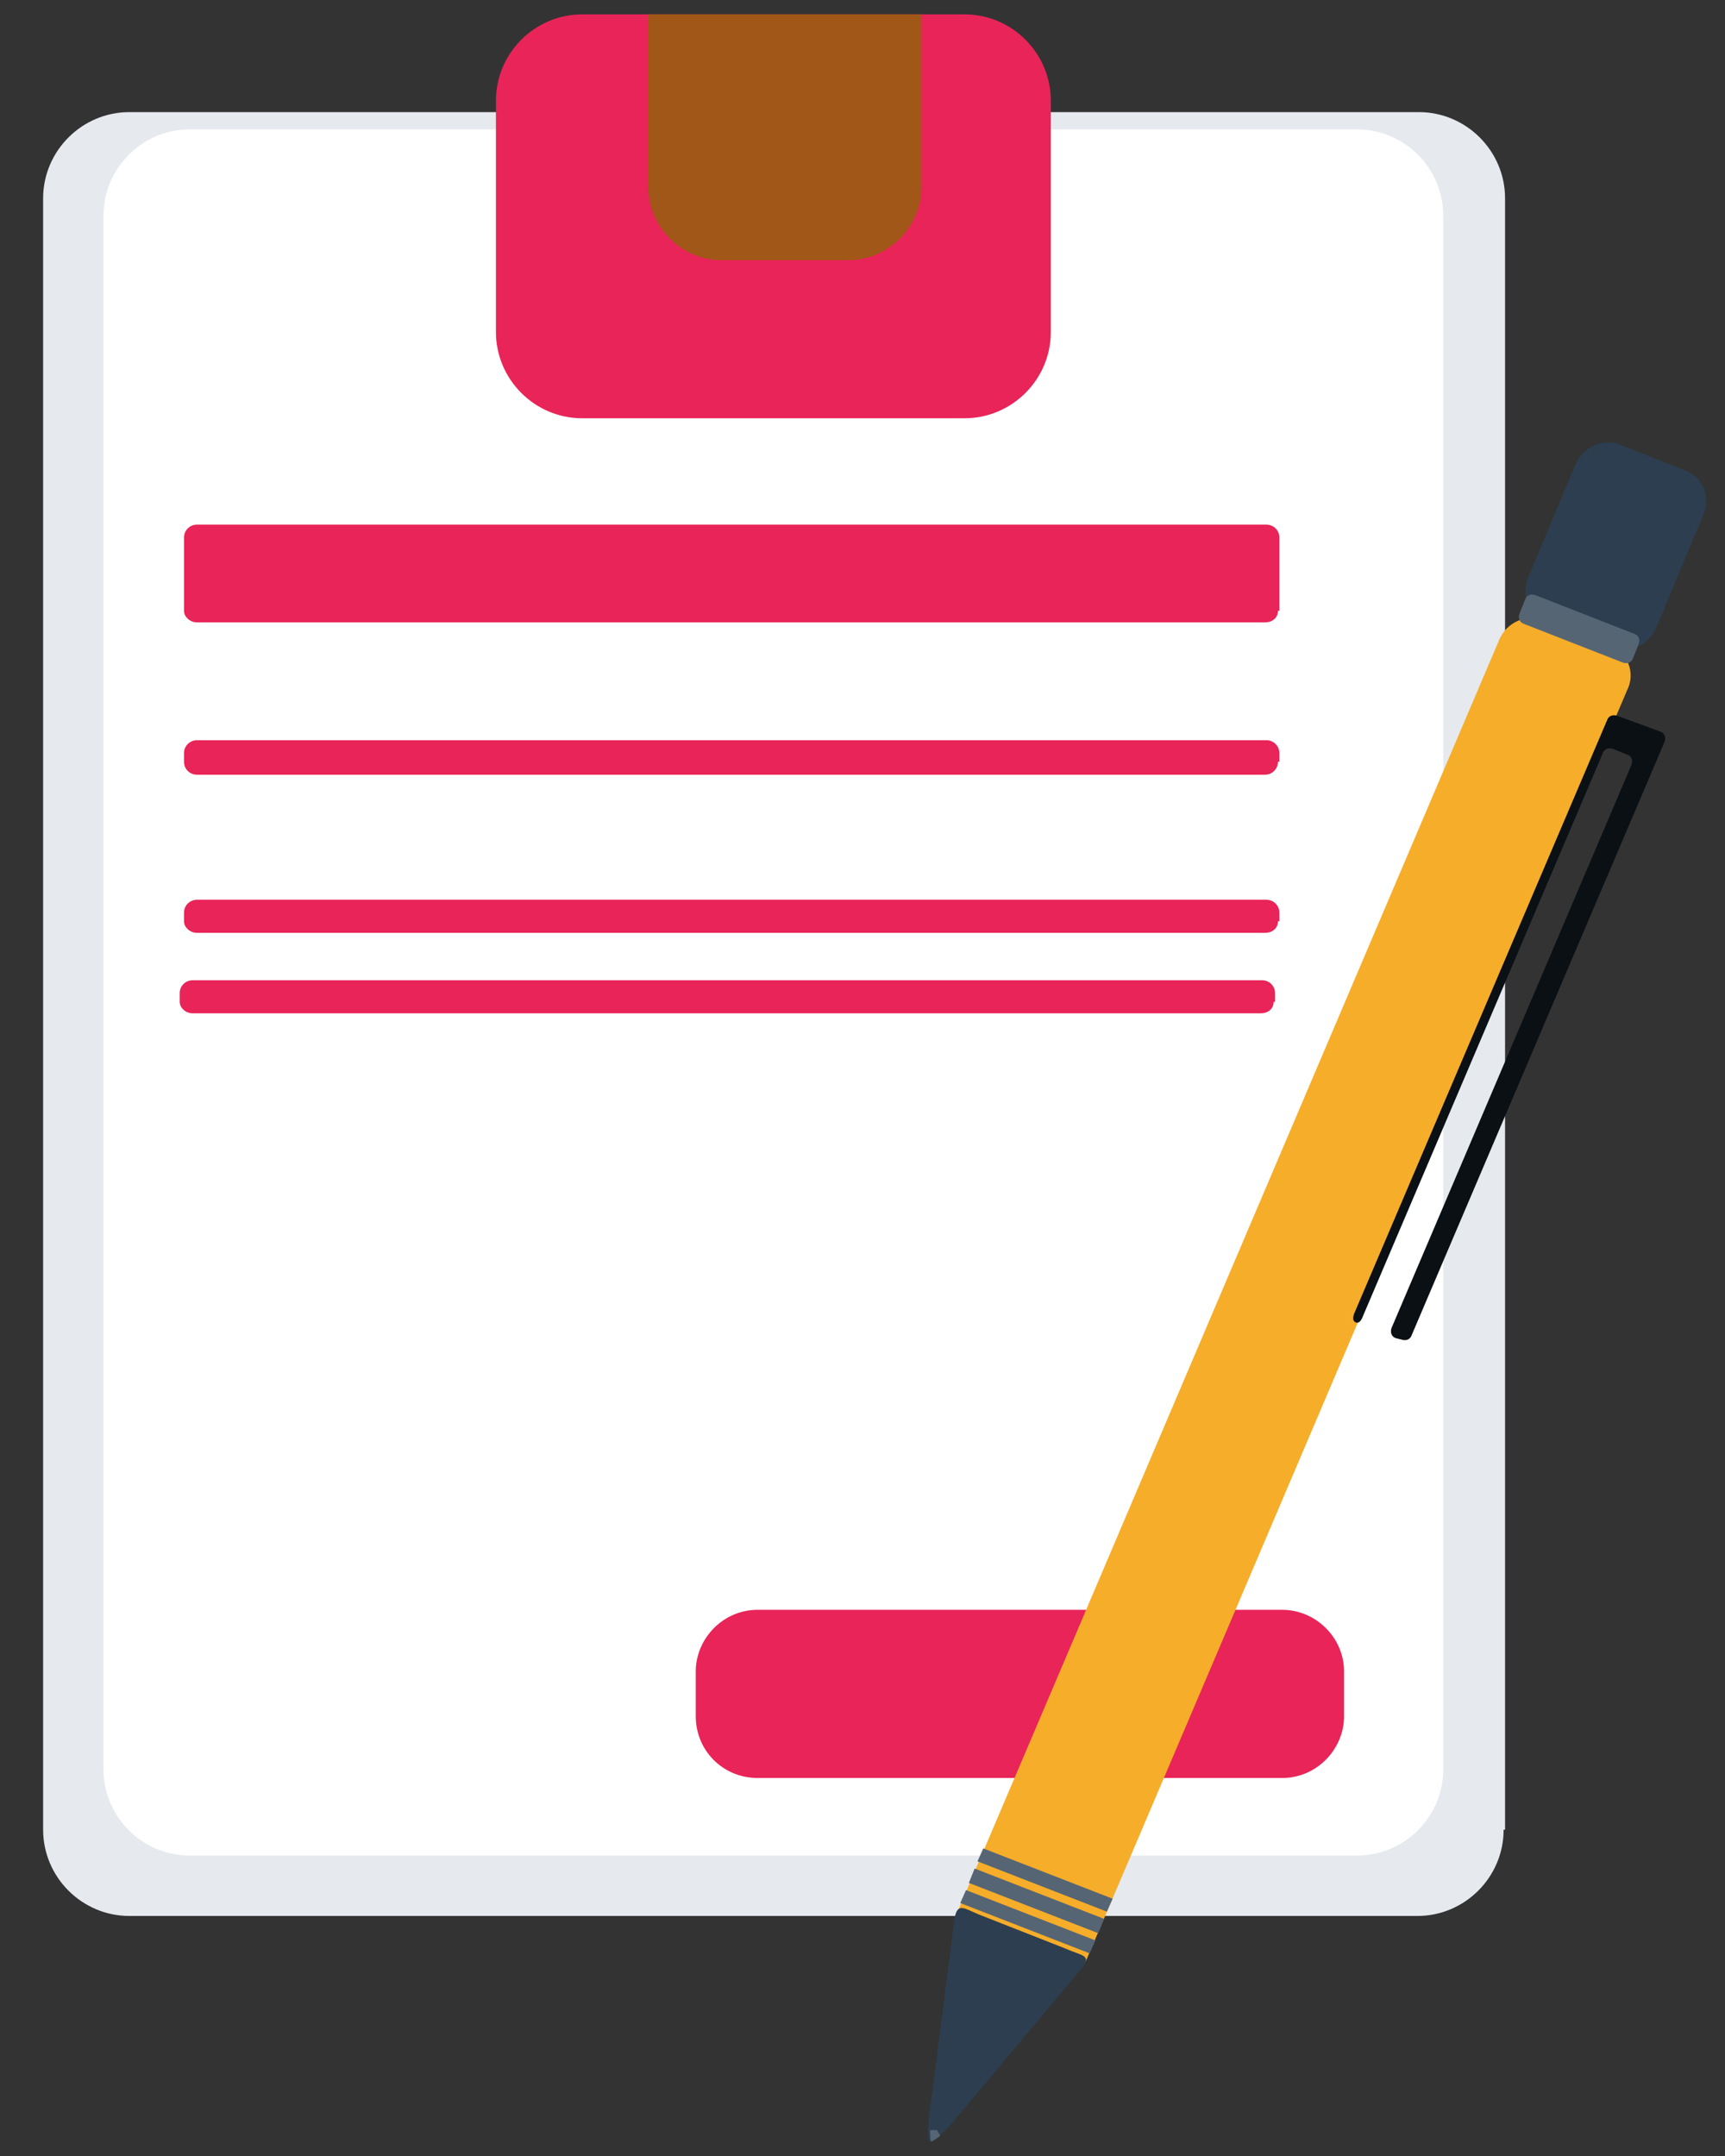<?xml version="1.0" encoding="utf-8"?>
<!-- Generator: Adobe Illustrator 22.1.0, SVG Export Plug-In . SVG Version: 6.00 Build 0)  -->
<svg version="1.1" id="Layer_1" xmlns="http://www.w3.org/2000/svg" xmlns:xlink="http://www.w3.org/1999/xlink" x="0px" y="0px"
	 viewBox="0 0 120 150" style="enable-background:new 0 0 120 150;" xml:space="preserve">
<rect x="0" y="0" width="120" height="150" fill="#333333" stroke="none"/>
<style type="text/css">
	.st0{fill:#E6E9EE;}
	.st1{fill:#FFFFFF;}
	.st2{fill:#E82458;}
	.st3{fill:#A15717;}
	.st4{fill:#F6AD2A;}
	.st5{fill:#2C3E50;}
	.st6{fill:#566573;}
	.st7{fill:#0B1014;}
</style>
<g>
	<path class="st0" d="M104.6,127.3c0,3.3-2.7,6-6,6H9c-3.3,0-6-2.7-6-6V13.8c0-3.3,2.7-6,6-6h89.7c3.3,0,6,2.7,6,6V127.3z"/>
	<path class="st1" d="M100.4,123.1c0,3.3-2.7,6-6,6H13.2c-3.3,0-6-2.7-6-6V15c0-3.3,2.7-6,6-6h81.2c3.3,0,6,2.7,6,6V123.1z"/>
	<path class="st2" d="M73.1,7v16.1c0,3.3-2.7,6-6,6H40.5c-3.3,0-6-2.7-6-6V7c0-3.3,2.7-6,6-6h26.6C70.4,1,73.1,3.7,73.1,7z"/>
	<path class="st2" d="M88.9,42.5c0,0.5-0.4,0.8-0.9,0.8H13.7c-0.5,0-0.9-0.4-0.9-0.8v-5.1c0-0.5,0.4-0.9,0.9-0.9h74.4
		c0.5,0,0.9,0.4,0.9,0.9V42.5z"/>
	<path class="st2" d="M88.9,53c0,0.5-0.4,0.9-0.9,0.9H13.7c-0.5,0-0.9-0.4-0.9-0.9v-0.6c0-0.5,0.4-0.9,0.9-0.9h74.4
		c0.5,0,0.9,0.4,0.9,0.9V53z"/>
	<path class="st2" d="M88.9,64.1c0,0.5-0.4,0.8-0.9,0.8H13.7c-0.5,0-0.9-0.4-0.9-0.8v-0.6c0-0.5,0.4-0.9,0.9-0.9h74.4
		c0.5,0,0.9,0.4,0.9,0.9V64.1z"/>
	<path class="st2" d="M88.6,69.7c0,0.5-0.4,0.8-0.9,0.8H13.4c-0.5,0-0.9-0.4-0.9-0.8v-0.6c0-0.5,0.4-0.9,0.9-0.9h74.4
		c0.5,0,0.9,0.4,0.9,0.9V69.7z"/>
	<path class="st2" d="M93.5,119.4c0,2.3-1.9,4.3-4.3,4.3H52.7c-2.4,0-4.3-1.9-4.3-4.3v-3.1c0-2.3,1.9-4.3,4.3-4.3h36.5
		c2.3,0,4.3,1.9,4.3,4.3V119.4z"/>
	<path class="st3" d="M64.1,1v12c0,2.8-2.3,5.1-5.1,5.1h-8.8c-2.8,0-5.1-2.3-5.1-5.1V1H64.1z"/>
</g>
<g>
	<path class="st4" d="M104.3,44.5c0.5-1.2,1.9-1.8,3-1.4l4.8,1.9c1.1,0.4,1.7,1.8,1.1,3l-37.6,88.3c-0.5,1.2-1.9,1.8-3,1.4l-4.8-1.9
		c-1.1-0.4-1.7-1.8-1.1-3L104.3,44.5z"/>
	<path class="st5" d="M118.5,35.8c0.5-1.2,0-2.5-1.1-3l-4.8-1.9c-1.1-0.4-2.5,0.2-3,1.4l-3.3,7.9c-0.5,1.2,0,2.5,1.1,3l4.8,1.9
		c1.1,0.4,2.5-0.2,3-1.4L118.5,35.8z"/>
	<path class="st5" d="M75.2,137l-8.7,10.4c-0.6,0.7-1.1,1.2-1.5,1.5c-0.1,0.1-0.2,0.1-0.3,0.1c-0.1,0-0.1-0.1-0.1-0.3
		c-0.1-0.4,0-1.2,0.1-2l1.7-13.2c0.2-1.2,0.7-0.7,1.7-0.3l6.1,2.4C75.3,136.1,76,136,75.2,137z"/>
	<path class="st6" d="M113.6,45.8c-0.1,0.3-0.4,0.4-0.7,0.3l-6.9-2.7c-0.3-0.1-0.4-0.4-0.3-0.7l0.4-1c0.1-0.3,0.4-0.4,0.7-0.3
		l6.9,2.7c0.3,0.1,0.4,0.4,0.3,0.7L113.6,45.8z"/>
	<polygon class="st6" points="75.8,135.9 66.8,132.4 67.2,131.5 76.2,135 	"/>
	<polygon class="st6" points="76.4,134.5 67.4,131 67.8,130 76.8,133.5 	"/>
	<polygon class="st6" points="77,133 68,129.5 68.4,128.6 77.4,132.1 	"/>
	<path class="st6" d="M65.4,148.6c-0.1,0.1-0.6,0.4-0.6,0.4c-0.1,0-0.1-0.6-0.1-0.8c0.1,0,0.4,0,0.5,0
		C65.2,148.3,65.4,148.5,65.4,148.6z"/>
	<path class="st7" d="M112.5,49.8c-0.3-0.1-0.6,0-0.7,0.3L94.2,91.4c-0.1,0.3-0.1,0.5,0.1,0.6c0.2,0.1,0.4-0.1,0.5-0.4l16.7-39.2
		c0.1-0.3,0.4-0.4,0.7-0.3l1,0.4c0.3,0.1,0.4,0.4,0.3,0.7L96.8,92.4c-0.1,0.3,0,0.6,0.3,0.7l0.4,0.1c0.3,0.1,0.6,0,0.7-0.3
		l17.6-41.3c0.1-0.3,0-0.6-0.3-0.7L112.5,49.8z"/>
</g>
</svg>
